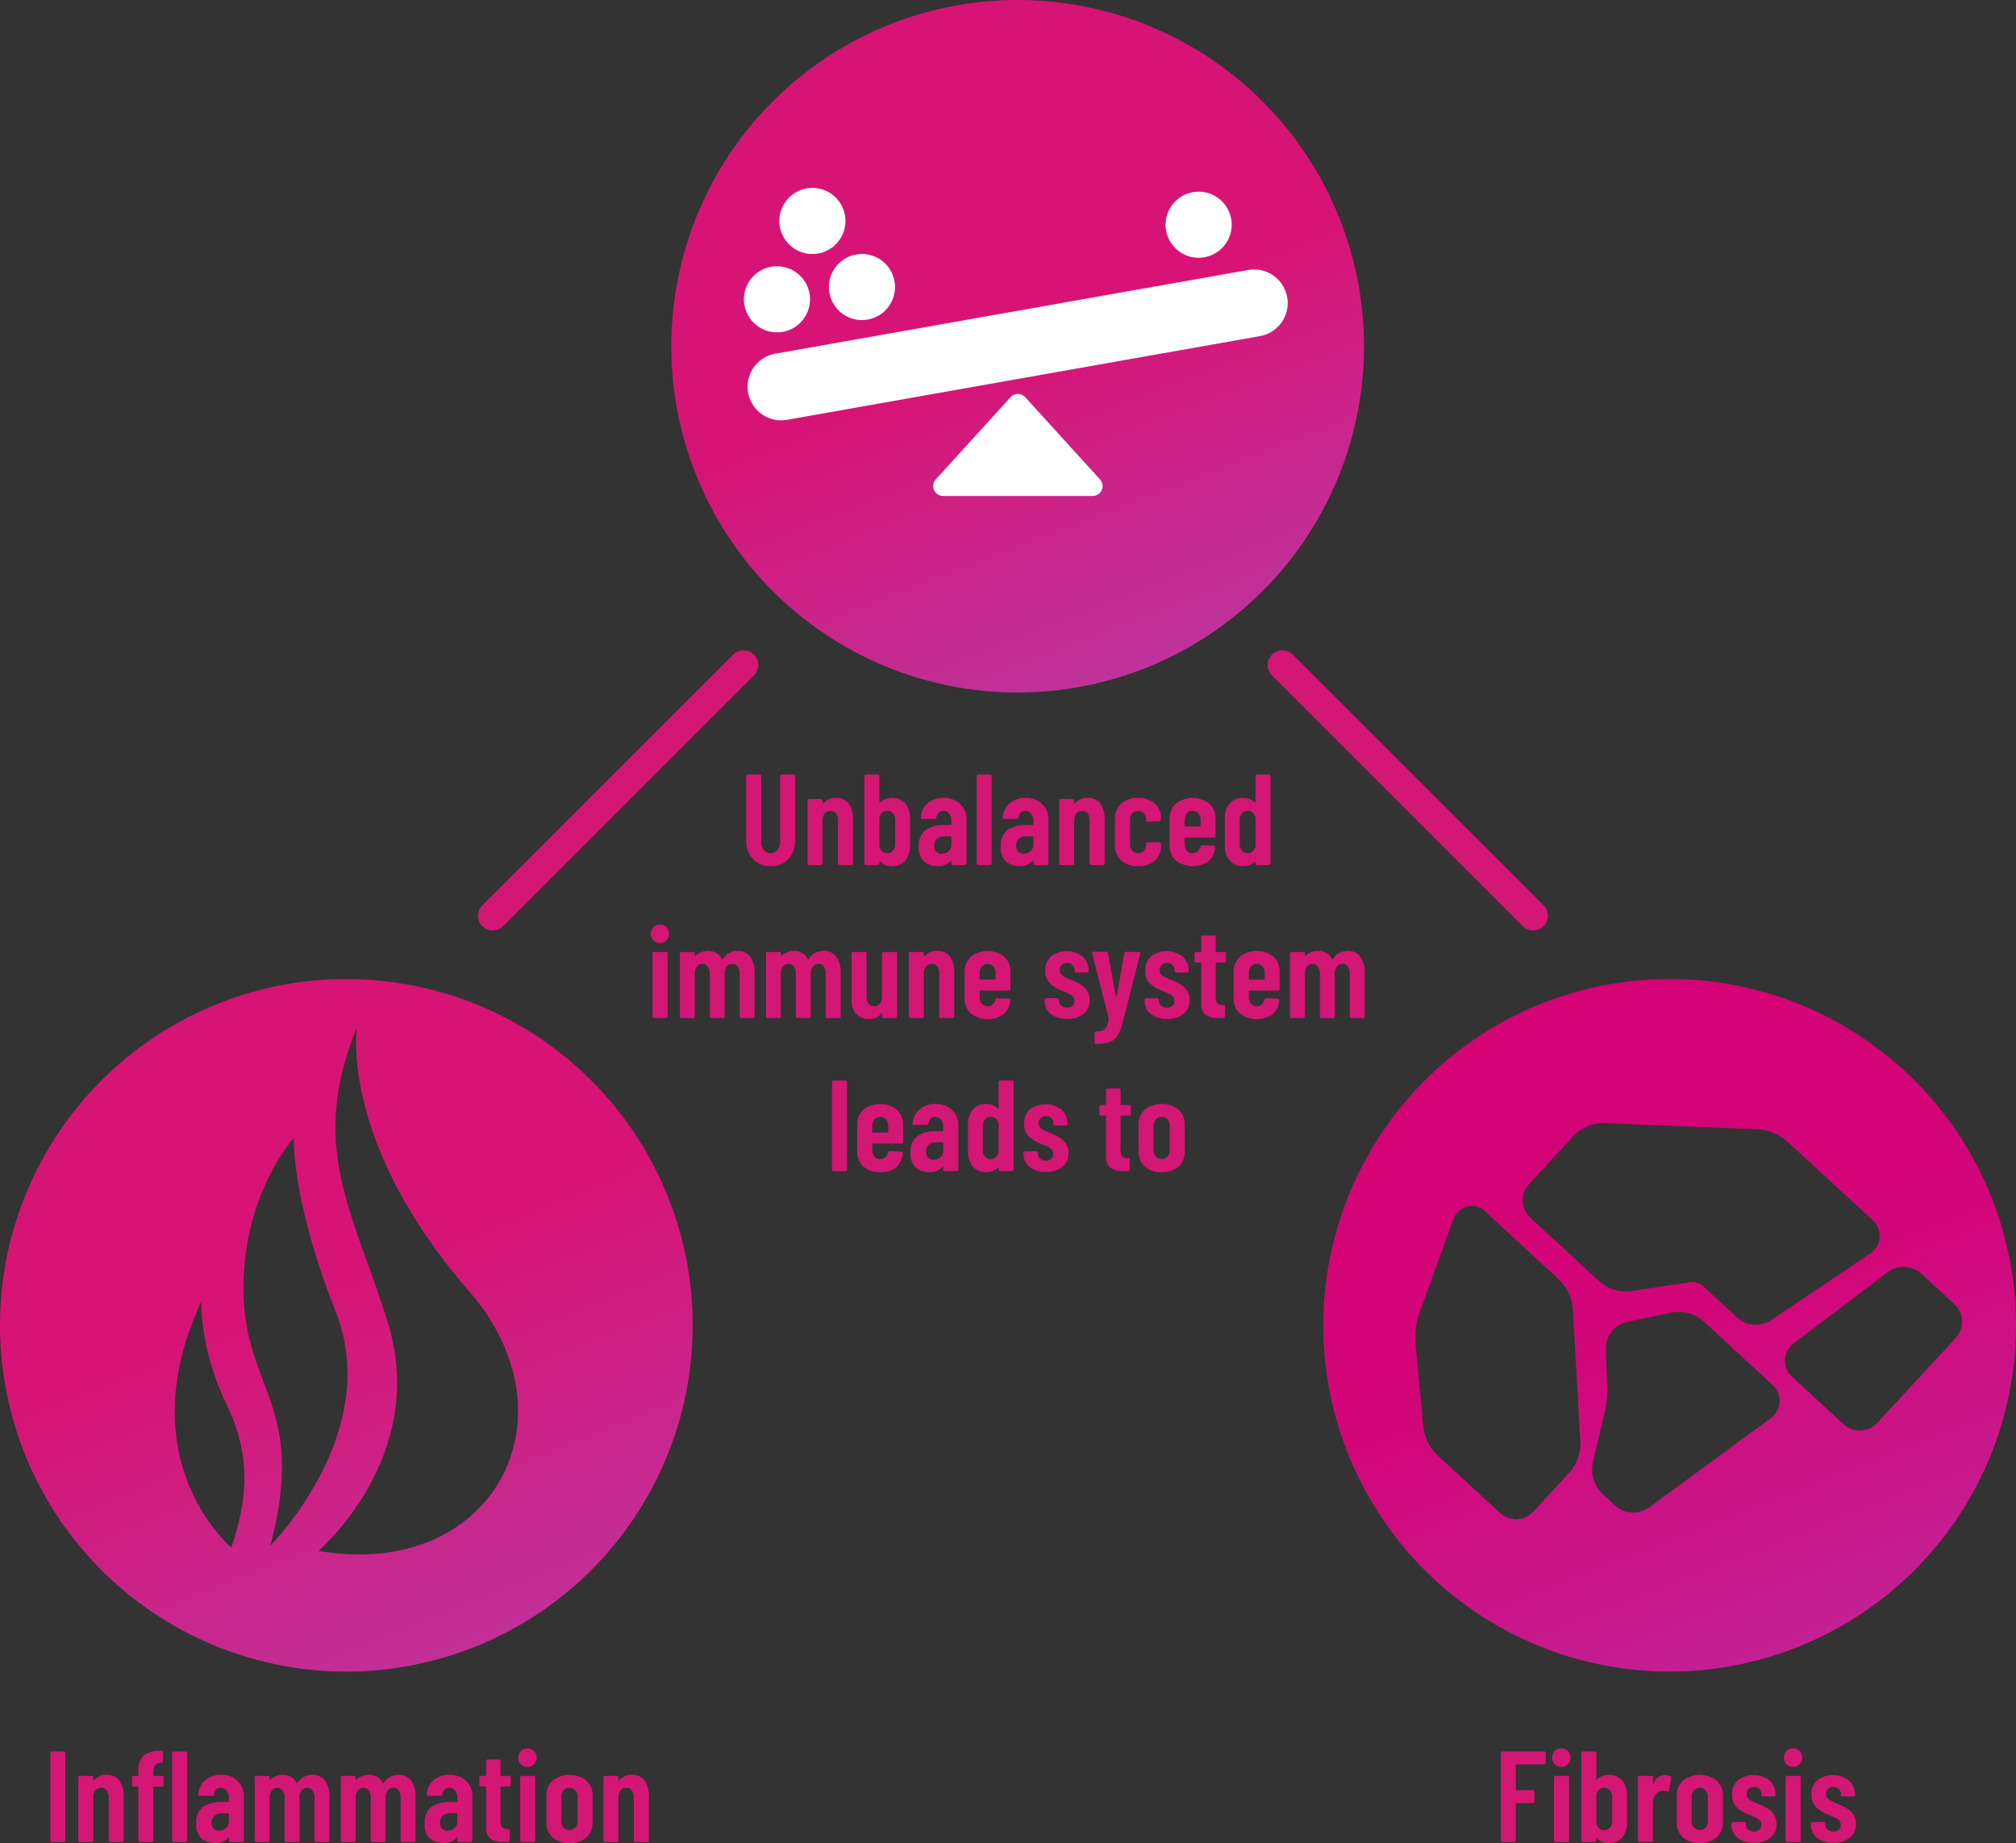 <svg xmlns="http://www.w3.org/2000/svg" xmlns:xlink="http://www.w3.org/1999/xlink" width="342.48" height="313.176" viewBox="0 0 342.48 313.176">
  <rect x="0" y="0" width="342.48" height="313.176" fill="#333333" stroke="none"/>
  <defs>
    <linearGradient id="linear-gradient" x1="0.15" y1="-0.365" x2="1.113" y2="2.015" gradientUnits="objectBoundingBox">
      <stop offset="0.339" stop-color="#d71475"/>
      <stop offset="1" stop-color="#9567dc"/>
    </linearGradient>
    <linearGradient id="linear-gradient-2" x1="-0.011" y1="-0.808" x2="1.388" y2="2.775" gradientUnits="objectBoundingBox">
      <stop offset="0.134" stop-color="#d70073"/>
      <stop offset="0.365" stop-color="#d30679"/>
      <stop offset="0.843" stop-color="#9567dc"/>
    </linearGradient>
    <linearGradient id="linear-gradient-3" x1="0.207" y1="-0.256" x2="1.231" y2="2.388" gradientUnits="objectBoundingBox">
      <stop offset="0.286" stop-color="#d71475"/>
      <stop offset="0.756" stop-color="#9567dc"/>
    </linearGradient>
  </defs>
  <g id="m-Unbalanced-diagram_outlined" transform="translate(-178.188 -376.444)">
    <path id="Path_10159" data-name="Path 10159" d="M238.639,604.776a58.837,58.837,0,1,0,58.837,58.837A58.837,58.837,0,0,0,238.639,604.776Zm1.8,8.253s-3.016,19.415,19.047,44.787c18.681,21.482,4.044,49.2-25.593,44.125,0,0,18.74-15.924,11.842-38.609C240.142,644.946,231.979,633.474,240.436,613.029Zm-21.328,88.36s-17.722-14.82-5.075-41.882c0,0-.441,7.722,4.192,17.393C222.175,685.142,222.2,692.159,219.108,701.389Zm2.06-43.648c-.149-16.473,8.53-25.96,8.53-25.96s-.367,10.554,7.134,29.527c8.108,20.51-11.106,39.749-11.106,39.749C232.015,677.12,221.319,674.673,221.168,657.741Z" transform="translate(-1.615 -61.972)" fill="url(#linear-gradient)"/>
    <path id="Path_10160" data-name="Path 10160" d="M559.436,674.79" transform="translate(-104.652 -80.975)" fill="#fff"/>
    <path id="Path_10161" data-name="Path 10161" d="M547.191,604.776a58.837,58.837,0,1,0,58.836,58.837A58.837,58.837,0,0,0,547.191,604.776Zm-23.128,90.462a4.055,4.055,0,0,1-5.72.233l-10.685-9.848a8.042,8.042,0,0,1-2.318-4.691l-1.347-14.459a12.81,12.81,0,0,1,.616-4.793l5.818-16.052a3.7,3.7,0,0,1,.76-1.272,3.249,3.249,0,0,1,4.691-.058l12.6,11.61a7.726,7.726,0,0,1,2.254,4.766l1.292,22.874a7.418,7.418,0,0,1-1.786,4.993Zm40.585-21.517a3.724,3.724,0,0,1,1.223,2.541,3.6,3.6,0,0,1-.971,2.644,3.817,3.817,0,0,1-.57.507l-20.663,15.176a4.607,4.607,0,0,1-5.692-.315l-2.224-2.05a5.808,5.808,0,0,1-1.62-5.3l2.116-8.945a16.065,16.065,0,0,0,.342-3.454l-.246-6.986a4.638,4.638,0,0,1,3.524-4.491l7.769-1.615a6.406,6.406,0,0,1,5.257,1.453Zm30.911-13.7a4.054,4.054,0,0,1,.232,5.721L582.465,680.2a4.055,4.055,0,0,1-5.72.233l-8.751-8.066a3.656,3.656,0,0,1,.275-5.7l15.973-12.1a4.559,4.559,0,0,1,5.7.272Zm-13.885-14.272a3.656,3.656,0,0,1,1.207,2.479,3.5,3.5,0,0,1-.943,2.593,3.874,3.874,0,0,1-.7.6l-16.871,11.343a4.693,4.693,0,0,1-5.669-.435l-5.981-5.512a2.844,2.844,0,0,0-1.814-.559l-10.4,1.564a6.755,6.755,0,0,1-5.166-1.584l-11.81-10.886a4.055,4.055,0,0,1-.232-5.721l7.669-8.32a6.964,6.964,0,0,1,4.964-2.057l26.347,1.055a8.337,8.337,0,0,1,4.805,1.988Z" transform="translate(-85.36 -61.972)" fill="url(#linear-gradient-2)"/>
    <path id="Path_10162" data-name="Path 10162" d="M395.164,376.444A58.837,58.837,0,1,0,454,435.281,58.837,58.837,0,0,0,395.164,376.444Zm36.361,58.607" transform="translate(-44.098)" fill="url(#linear-gradient-3)"/>
    <path id="Path_10192" data-name="Path 10192" d="M5.705,0H87.3a5.705,5.705,0,0,1,0,11.411H5.705A5.705,5.705,0,0,1,5.705,0Z" transform="translate(304.28 437.538) rotate(-10.039)" fill="#fff"/>
    <path id="Path_10163" data-name="Path 10163" d="M410.533,468.867l-12.707,13.976a1.68,1.68,0,0,0,1.244,2.811h25.413a1.68,1.68,0,0,0,1.244-2.811L413.02,468.867A1.681,1.681,0,0,0,410.533,468.867Z" transform="translate(-60.67 -24.936)" fill="#fff"/>
    <path id="Path_10191" data-name="Path 10191" d="M5.615,0A5.615,5.615,0,1,1,0,5.615,5.615,5.615,0,0,1,5.615,0Z" transform="translate(304.565 421.687)" fill="#fff"/>
    <path id="Path_10190" data-name="Path 10190" d="M5.615,0A5.615,5.615,0,1,1,0,5.615,5.615,5.615,0,0,1,5.615,0Z" transform="translate(319.003 419.602)" fill="#fff"/>
    <path id="Path_10189" data-name="Path 10189" d="M5.615,0A5.615,5.615,0,1,1,0,5.615,5.615,5.615,0,0,1,5.615,0Z" transform="translate(310.581 408.373)" fill="#fff"/>
    <path id="Path_10188" data-name="Path 10188" d="M5.615,0A5.615,5.615,0,1,1,0,5.615,5.615,5.615,0,0,1,5.615,0Z" transform="translate(376.198 409.014)" fill="#fff"/>
    <path id="Path_10187" data-name="Path 10187" d="M42.612,0,0,42.612" transform="translate(261.891 489.444)" fill="none" stroke="#d41675" stroke-linecap="round" stroke-width="5"/>
    <path id="Path_10186" data-name="Path 10186" d="M0,0,42.612,42.612" transform="translate(396.03 489.444)" fill="none" stroke="#d41675" stroke-linecap="round" stroke-width="5"/>
    <path id="Path_10185" data-name="Path 10185" d="M17.054,22a.263.263,0,0,1-.264-.264V6.864a.263.263,0,0,1,.264-.264h2.024a.263.263,0,0,1,.264.264V21.736a.263.263,0,0,1-.264.264ZM26.36,10.582a2.567,2.567,0,0,1,2.167.957,4.372,4.372,0,0,1,.737,2.717v7.48A.263.263,0,0,1,29,22H26.976a.263.263,0,0,1-.264-.264V14.454a2.017,2.017,0,0,0-.33-1.232,1.111,1.111,0,0,0-.946-.44,1.173,1.173,0,0,0-.99.462,2.061,2.061,0,0,0-.352,1.276v7.216A.263.263,0,0,1,23.83,22H21.806a.263.263,0,0,1-.264-.264V11.022a.263.263,0,0,1,.264-.264H23.83a.263.263,0,0,1,.264.264v.44a.068.068,0,0,0,.055.077q.055.011.121-.077A2.594,2.594,0,0,1,26.36,10.582Zm9.394.176a.263.263,0,0,1,.264.264v1.3a.263.263,0,0,1-.264.264H34.39a.1.1,0,0,0-.11.11v9.042a.263.263,0,0,1-.264.264h-2a.263.263,0,0,1-.264-.264V12.694a.1.1,0,0,0-.11-.11h-.7a.263.263,0,0,1-.264-.264v-1.3a.263.263,0,0,1,.264-.264h.7a.1.1,0,0,0,.11-.11V10.1a3.63,3.63,0,0,1,.9-2.794,4.156,4.156,0,0,1,2.882-.792h.176a.263.263,0,0,1,.264.264l-.044,1.5a.263.263,0,0,1-.264.264h-.11a1.189,1.189,0,0,0-.968.429,2.055,2.055,0,0,0-.308,1.243v.44a.1.1,0,0,0,.11.11Zm2,11.242a.263.263,0,0,1-.264-.264V6.864a.263.263,0,0,1,.264-.264H39.78a.263.263,0,0,1,.264.264V21.736A.263.263,0,0,1,39.78,22Zm8.03-11.418A3.948,3.948,0,0,1,48.6,11.594a3.481,3.481,0,0,1,1.078,2.662v7.48a.263.263,0,0,1-.264.264H47.392a.263.263,0,0,1-.264-.264v-.418a.089.089,0,0,0-.044-.088q-.044-.022-.088.044a2.787,2.787,0,0,1-2.244.9,3.594,3.594,0,0,1-2.211-.715,3.069,3.069,0,0,1-.957-2.607,3.242,3.242,0,0,1,1.155-2.816,5.247,5.247,0,0,1,3.135-.836h1.144a.1.1,0,0,0,.11-.11V14.52a1.907,1.907,0,0,0-.4-1.265,1.239,1.239,0,0,0-.99-.473,1.065,1.065,0,0,0-.77.3,1.311,1.311,0,0,0-.374.8.256.256,0,0,1-.286.264H42.178q-.264,0-.242-.264a3.322,3.322,0,0,1,1.177-2.4A4,4,0,0,1,45.786,10.582Zm-.33,9.482a1.778,1.778,0,0,0,1.166-.418,1.429,1.429,0,0,0,.506-1.166V17.226a.1.1,0,0,0-.11-.11H45.874a1.763,1.763,0,0,0-1.21.407A1.485,1.485,0,0,0,44.2,18.7a1.363,1.363,0,0,0,.352,1.023A1.243,1.243,0,0,0,45.456,20.064ZM61.3,10.582a2.521,2.521,0,0,1,2.167,1,4.614,4.614,0,0,1,.737,2.783v7.37a.263.263,0,0,1-.264.264h-2a.263.263,0,0,1-.264-.264V14.542a2.206,2.206,0,0,0-.33-1.3,1.05,1.05,0,0,0-.9-.462,1.15,1.15,0,0,0-.968.462,2.061,2.061,0,0,0-.352,1.276v7.216a.263.263,0,0,1-.264.264h-2a.263.263,0,0,1-.264-.264V14.542a2.152,2.152,0,0,0-.341-1.3,1.058,1.058,0,0,0-.891-.462,1.15,1.15,0,0,0-.968.462,2.061,2.061,0,0,0-.352,1.276v7.216a.263.263,0,0,1-.264.264h-2a.263.263,0,0,1-.264-.264V11.022a.263.263,0,0,1,.264-.264h2a.263.263,0,0,1,.264.264v.352a.089.089,0,0,0,.044.088q.044.022.088-.044a2.669,2.669,0,0,1,.99-.638,3.17,3.17,0,0,1,1.078-.2,2.558,2.558,0,0,1,2.4,1.386q.066.088.2-.066a2.572,2.572,0,0,1,1.111-1.012A3.216,3.216,0,0,1,61.3,10.582Zm14.63,0a2.521,2.521,0,0,1,2.167,1,4.614,4.614,0,0,1,.737,2.783v7.37a.263.263,0,0,1-.264.264h-2a.263.263,0,0,1-.264-.264V14.542a2.206,2.206,0,0,0-.33-1.3,1.05,1.05,0,0,0-.9-.462,1.15,1.15,0,0,0-.968.462,2.061,2.061,0,0,0-.352,1.276v7.216a.263.263,0,0,1-.264.264h-2a.263.263,0,0,1-.264-.264V14.542a2.152,2.152,0,0,0-.341-1.3,1.058,1.058,0,0,0-.891-.462,1.15,1.15,0,0,0-.968.462,2.061,2.061,0,0,0-.352,1.276v7.216A.263.263,0,0,1,68.4,22h-2a.263.263,0,0,1-.264-.264V11.022a.263.263,0,0,1,.264-.264h2a.263.263,0,0,1,.264.264v.352a.089.089,0,0,0,.044.088q.044.022.088-.044a2.669,2.669,0,0,1,.99-.638,3.17,3.17,0,0,1,1.078-.2,2.558,2.558,0,0,1,2.4,1.386q.066.088.2-.066a2.572,2.572,0,0,1,1.111-1.012A3.216,3.216,0,0,1,75.926,10.582Zm8.668,0a3.948,3.948,0,0,1,2.816,1.012,3.481,3.481,0,0,1,1.078,2.662v7.48a.263.263,0,0,1-.264.264H86.2a.263.263,0,0,1-.264-.264v-.418a.089.089,0,0,0-.044-.088q-.044-.022-.088.044a2.787,2.787,0,0,1-2.244.9,3.594,3.594,0,0,1-2.211-.715,3.069,3.069,0,0,1-.957-2.607,3.242,3.242,0,0,1,1.155-2.816,5.247,5.247,0,0,1,3.135-.836h1.144a.1.1,0,0,0,.11-.11V14.52a1.907,1.907,0,0,0-.4-1.265,1.239,1.239,0,0,0-.99-.473,1.065,1.065,0,0,0-.77.3,1.311,1.311,0,0,0-.374.8.256.256,0,0,1-.286.264H80.986q-.264,0-.242-.264a3.322,3.322,0,0,1,1.177-2.4A4,4,0,0,1,84.594,10.582Zm-.33,9.482a1.778,1.778,0,0,0,1.166-.418,1.429,1.429,0,0,0,.506-1.166V17.226a.1.1,0,0,0-.11-.11H84.682a1.763,1.763,0,0,0-1.21.407A1.485,1.485,0,0,0,83.01,18.7a1.363,1.363,0,0,0,.352,1.023A1.243,1.243,0,0,0,84.264,20.064ZM95.022,12.3a.263.263,0,0,1-.264.264H93.394a.1.1,0,0,0-.11.11v5.764A1.537,1.537,0,0,0,93.57,19.5a1.078,1.078,0,0,0,.858.275h.154a.263.263,0,0,1,.264.264v1.694a.263.263,0,0,1-.264.264h-.748a3.83,3.83,0,0,1-2.255-.55,2.406,2.406,0,0,1-.759-2.068v-6.71a.1.1,0,0,0-.11-.11h-.77a.263.263,0,0,1-.264-.264V11.022a.263.263,0,0,1,.264-.264h.77a.1.1,0,0,0,.11-.11V8.228a.263.263,0,0,1,.264-.264H93.02a.263.263,0,0,1,.264.264v2.42a.1.1,0,0,0,.11.11h1.364a.263.263,0,0,1,.264.264Zm2.838-3.08A1.506,1.506,0,0,1,96.3,7.656,1.506,1.506,0,0,1,97.86,6.094a1.483,1.483,0,0,1,1.111.44A1.541,1.541,0,0,1,99.4,7.656a1.52,1.52,0,0,1-.44,1.122A1.492,1.492,0,0,1,97.86,9.218ZM96.87,22a.263.263,0,0,1-.264-.264V11.022a.263.263,0,0,1,.264-.264h2.024a.263.263,0,0,1,.264.264V21.736a.263.263,0,0,1-.264.264Zm8.118.176a4.061,4.061,0,0,1-2.871-.968,3.4,3.4,0,0,1-1.045-2.618V14.168a3.385,3.385,0,0,1,1.056-2.607,4.7,4.7,0,0,1,5.742,0,3.385,3.385,0,0,1,1.056,2.607V18.59a3.4,3.4,0,0,1-1.045,2.618A4.094,4.094,0,0,1,104.988,22.176Zm0-2.222a1.282,1.282,0,0,0,1-.429,1.632,1.632,0,0,0,.385-1.133V14.344a1.642,1.642,0,0,0-.385-1.122,1.268,1.268,0,0,0-1-.44,1.249,1.249,0,0,0-.99.429,1.662,1.662,0,0,0-.374,1.133v4.048A1.662,1.662,0,0,0,104,19.525,1.249,1.249,0,0,0,104.988,19.954Zm10.582-9.372a2.567,2.567,0,0,1,2.167.957,4.372,4.372,0,0,1,.737,2.717v7.48a.263.263,0,0,1-.264.264h-2.024a.263.263,0,0,1-.264-.264V14.454a2.017,2.017,0,0,0-.33-1.232,1.111,1.111,0,0,0-.946-.44,1.173,1.173,0,0,0-.99.462,2.061,2.061,0,0,0-.352,1.276v7.216a.263.263,0,0,1-.264.264h-2.024a.263.263,0,0,1-.264-.264V11.022a.263.263,0,0,1,.264-.264h2.024a.263.263,0,0,1,.264.264v.44a.068.068,0,0,0,.055.077q.055.011.121-.077A2.594,2.594,0,0,1,115.57,10.582Z" transform="translate(169.94 667.444)" fill="#d41675"/>
    <path id="Path_10184" data-name="Path 10184" d="M27.163,22.176a3.929,3.929,0,0,1-3.025-1.221,4.549,4.549,0,0,1-1.133-3.223V6.864a.263.263,0,0,1,.264-.264h2.024a.263.263,0,0,1,.264.264V18a2.219,2.219,0,0,0,.44,1.43,1.511,1.511,0,0,0,2.332,0,2.219,2.219,0,0,0,.44-1.43V6.864a.263.263,0,0,1,.264-.264h2.024a.263.263,0,0,1,.264.264V17.732a4.523,4.523,0,0,1-1.144,3.223A3.937,3.937,0,0,1,27.163,22.176ZM38.251,10.582a2.567,2.567,0,0,1,2.167.957,4.372,4.372,0,0,1,.737,2.717v7.48a.263.263,0,0,1-.264.264H38.867a.263.263,0,0,1-.264-.264V14.454a2.017,2.017,0,0,0-.33-1.232,1.111,1.111,0,0,0-.946-.44,1.173,1.173,0,0,0-.99.462,2.061,2.061,0,0,0-.352,1.276v7.216a.263.263,0,0,1-.264.264H33.7a.263.263,0,0,1-.264-.264V11.022a.263.263,0,0,1,.264-.264h2.024a.263.263,0,0,1,.264.264v.44a.068.068,0,0,0,.055.077q.055.011.121-.077A2.594,2.594,0,0,1,38.251,10.582Zm9.5,0a2.863,2.863,0,0,1,2.277.946,3.851,3.851,0,0,1,.825,2.618v4.466a3.9,3.9,0,0,1-.814,2.6,2.825,2.825,0,0,1-2.288.968,2.727,2.727,0,0,1-1.98-.77.072.072,0,0,0-.088-.022.089.089,0,0,0-.044.088v.264a.263.263,0,0,1-.264.264H43.355a.263.263,0,0,1-.264-.264V6.864a.263.263,0,0,1,.264-.264h2.024a.263.263,0,0,1,.264.264v4.444a.068.068,0,0,0,.055.077q.055.011.121-.077a2.691,2.691,0,0,1,.935-.55A3.1,3.1,0,0,1,47.755,10.582Zm.572,3.762a1.662,1.662,0,0,0-.374-1.133,1.249,1.249,0,0,0-.99-.429,1.214,1.214,0,0,0-.88.341,1.558,1.558,0,0,0-.44.913v4.686a1.558,1.558,0,0,0,.44.913,1.214,1.214,0,0,0,.88.341,1.249,1.249,0,0,0,.99-.429,1.662,1.662,0,0,0,.374-1.133Zm8.206-3.762a3.948,3.948,0,0,1,2.816,1.012,3.481,3.481,0,0,1,1.078,2.662v7.48a.263.263,0,0,1-.264.264H58.139a.263.263,0,0,1-.264-.264v-.418a.089.089,0,0,0-.044-.088q-.044-.022-.088.044a2.787,2.787,0,0,1-2.244.9,3.594,3.594,0,0,1-2.211-.715,3.069,3.069,0,0,1-.957-2.607,3.242,3.242,0,0,1,1.155-2.816,5.247,5.247,0,0,1,3.135-.836h1.144a.1.1,0,0,0,.11-.11V14.52a1.907,1.907,0,0,0-.4-1.265,1.239,1.239,0,0,0-.99-.473,1.065,1.065,0,0,0-.77.3,1.311,1.311,0,0,0-.374.8.256.256,0,0,1-.286.264H52.925q-.264,0-.242-.264a3.322,3.322,0,0,1,1.177-2.4A4,4,0,0,1,56.533,10.582Zm-.33,9.482a1.778,1.778,0,0,0,1.166-.418,1.429,1.429,0,0,0,.506-1.166V17.226a.1.1,0,0,0-.11-.11H56.621a1.763,1.763,0,0,0-1.21.407,1.485,1.485,0,0,0-.462,1.177,1.363,1.363,0,0,0,.352,1.023A1.243,1.243,0,0,0,56.2,20.064ZM62.429,22a.263.263,0,0,1-.264-.264V6.864a.263.263,0,0,1,.264-.264h2.024a.263.263,0,0,1,.264.264V21.736a.263.263,0,0,1-.264.264Zm8.03-11.418a3.948,3.948,0,0,1,2.816,1.012,3.481,3.481,0,0,1,1.078,2.662v7.48a.263.263,0,0,1-.264.264H72.065a.263.263,0,0,1-.264-.264v-.418a.089.089,0,0,0-.044-.088q-.044-.022-.088.044a2.787,2.787,0,0,1-2.244.9,3.594,3.594,0,0,1-2.211-.715,3.069,3.069,0,0,1-.957-2.607,3.242,3.242,0,0,1,1.155-2.816,5.247,5.247,0,0,1,3.135-.836h1.144a.1.1,0,0,0,.11-.11V14.52a1.907,1.907,0,0,0-.4-1.265,1.239,1.239,0,0,0-.99-.473,1.065,1.065,0,0,0-.77.3,1.311,1.311,0,0,0-.374.8.256.256,0,0,1-.286.264H66.851q-.264,0-.242-.264a3.322,3.322,0,0,1,1.177-2.4A4,4,0,0,1,70.459,10.582Zm-.33,9.482a1.778,1.778,0,0,0,1.166-.418A1.429,1.429,0,0,0,71.8,18.48V17.226a.1.1,0,0,0-.11-.11H70.547a1.763,1.763,0,0,0-1.21.407,1.485,1.485,0,0,0-.462,1.177,1.363,1.363,0,0,0,.352,1.023A1.243,1.243,0,0,0,70.129,20.064ZM81,10.582a2.567,2.567,0,0,1,2.167.957,4.372,4.372,0,0,1,.737,2.717v7.48a.263.263,0,0,1-.264.264H81.613a.263.263,0,0,1-.264-.264V14.454a2.017,2.017,0,0,0-.33-1.232,1.111,1.111,0,0,0-.946-.44,1.173,1.173,0,0,0-.99.462,2.061,2.061,0,0,0-.352,1.276v7.216a.263.263,0,0,1-.264.264H76.443a.263.263,0,0,1-.264-.264V11.022a.263.263,0,0,1,.264-.264h2.024a.263.263,0,0,1,.264.264v.44a.068.068,0,0,0,.055.077q.055.011.121-.077A2.594,2.594,0,0,1,81,10.582Zm8.558,11.594a4.029,4.029,0,0,1-2.849-.968,3.4,3.4,0,0,1-1.045-2.618V14.146a3.376,3.376,0,0,1,1.045-2.585,4,4,0,0,1,2.849-.979,4.1,4.1,0,0,1,2.86.957,3.137,3.137,0,0,1,1.056,2.431v.308a.263.263,0,0,1-.264.264l-2.024.088a.233.233,0,0,1-.264-.264v-.22a1.347,1.347,0,0,0-.385-.957,1.289,1.289,0,0,0-.979-.407,1.211,1.211,0,0,0-.968.44,1.672,1.672,0,0,0-.374,1.122v4.07a1.672,1.672,0,0,0,.374,1.122,1.211,1.211,0,0,0,.968.44,1.289,1.289,0,0,0,.979-.407,1.374,1.374,0,0,0,.385-.979v-.22a.263.263,0,0,1,.264-.264l2.024.022a.263.263,0,0,1,.264.264v.4a3.119,3.119,0,0,1-1.056,2.453A4.16,4.16,0,0,1,89.555,22.176Zm13.178-5.126a.263.263,0,0,1-.264.264H97.607a.1.1,0,0,0-.11.11v.99a1.672,1.672,0,0,0,.374,1.122,1.211,1.211,0,0,0,.968.44,1.272,1.272,0,0,0,.869-.319,1.486,1.486,0,0,0,.473-.825.276.276,0,0,1,.286-.22l1.958.088a.255.255,0,0,1,.187.077.226.226,0,0,1,.055.209,3.409,3.409,0,0,1-1.122,2.365,4.782,4.782,0,0,1-5.555-.132,3.36,3.36,0,0,1-1.045-2.607V14.146a3.376,3.376,0,0,1,1.045-2.585,4.635,4.635,0,0,1,5.7,0,3.376,3.376,0,0,1,1.045,2.585Zm-3.894-4.268a1.211,1.211,0,0,0-.968.44,1.672,1.672,0,0,0-.374,1.122v.99a.1.1,0,0,0,.11.11h2.486a.1.1,0,0,0,.11-.11v-.99a1.662,1.662,0,0,0-.374-1.133A1.249,1.249,0,0,0,98.839,12.782Zm10.692-5.918A.263.263,0,0,1,109.8,6.6h2.024a.263.263,0,0,1,.264.264V21.736a.263.263,0,0,1-.264.264H109.8a.263.263,0,0,1-.264-.264v-.264a.089.089,0,0,0-.044-.088.072.072,0,0,0-.088.022,2.727,2.727,0,0,1-1.98.77,2.825,2.825,0,0,1-2.288-.968,3.9,3.9,0,0,1-.814-2.6V14.146a3.851,3.851,0,0,1,.825-2.618,2.863,2.863,0,0,1,2.277-.946,3.086,3.086,0,0,1,1.034.187,2.515,2.515,0,0,1,.946.6.072.072,0,0,0,.088.022.089.089,0,0,0,.044-.088Zm-1.32,13.112a1.214,1.214,0,0,0,.88-.341,1.558,1.558,0,0,0,.44-.913V14.036a1.558,1.558,0,0,0-.44-.913,1.214,1.214,0,0,0-.88-.341,1.249,1.249,0,0,0-.99.429,1.662,1.662,0,0,0-.374,1.133v4.07a1.662,1.662,0,0,0,.374,1.133A1.249,1.249,0,0,0,108.211,19.976ZM8.353,35.218a1.562,1.562,0,1,1,0-3.124,1.483,1.483,0,0,1,1.111.44,1.541,1.541,0,0,1,.429,1.122,1.52,1.52,0,0,1-.44,1.122A1.492,1.492,0,0,1,8.353,35.218ZM7.363,48a.263.263,0,0,1-.264-.264V37.022a.263.263,0,0,1,.264-.264H9.387a.263.263,0,0,1,.264.264V47.736A.263.263,0,0,1,9.387,48ZM21.531,36.582a2.521,2.521,0,0,1,2.167,1,4.614,4.614,0,0,1,.737,2.783v7.37a.263.263,0,0,1-.264.264h-2a.263.263,0,0,1-.264-.264V40.542a2.206,2.206,0,0,0-.33-1.3,1.05,1.05,0,0,0-.9-.462,1.15,1.15,0,0,0-.968.462,2.061,2.061,0,0,0-.352,1.276v7.216a.263.263,0,0,1-.264.264h-2a.263.263,0,0,1-.264-.264V40.542a2.152,2.152,0,0,0-.341-1.3,1.058,1.058,0,0,0-.891-.462,1.15,1.15,0,0,0-.968.462,2.061,2.061,0,0,0-.352,1.276v7.216a.263.263,0,0,1-.264.264h-2a.263.263,0,0,1-.264-.264V37.022a.263.263,0,0,1,.264-.264h2a.263.263,0,0,1,.264.264v.352a.089.089,0,0,0,.044.088q.044.022.088-.044a2.669,2.669,0,0,1,.99-.638,3.17,3.17,0,0,1,1.078-.2,2.558,2.558,0,0,1,2.4,1.386q.066.088.2-.066a2.572,2.572,0,0,1,1.111-1.012A3.216,3.216,0,0,1,21.531,36.582Zm14.63,0a2.521,2.521,0,0,1,2.167,1,4.614,4.614,0,0,1,.737,2.783v7.37A.263.263,0,0,1,38.8,48h-2a.263.263,0,0,1-.264-.264V40.542a2.206,2.206,0,0,0-.33-1.3,1.05,1.05,0,0,0-.9-.462,1.15,1.15,0,0,0-.968.462,2.061,2.061,0,0,0-.352,1.276v7.216a.263.263,0,0,1-.264.264h-2a.263.263,0,0,1-.264-.264V40.542a2.152,2.152,0,0,0-.341-1.3,1.058,1.058,0,0,0-.891-.462,1.15,1.15,0,0,0-.968.462A2.061,2.061,0,0,0,28.9,40.52v7.216a.263.263,0,0,1-.264.264h-2a.263.263,0,0,1-.264-.264V37.022a.263.263,0,0,1,.264-.264h2a.263.263,0,0,1,.264.264v.352a.089.089,0,0,0,.044.088q.044.022.088-.044a2.669,2.669,0,0,1,.99-.638,3.17,3.17,0,0,1,1.078-.2,2.558,2.558,0,0,1,2.4,1.386q.066.088.2-.066a2.572,2.572,0,0,1,1.111-1.012A3.216,3.216,0,0,1,36.161,36.582Zm9.922.44a.263.263,0,0,1,.264-.264h2.024a.263.263,0,0,1,.264.264V47.736a.263.263,0,0,1-.264.264H46.347a.263.263,0,0,1-.264-.264v-.484a.089.089,0,0,0-.044-.088q-.044-.022-.088.044a2.289,2.289,0,0,1-2.046.946,2.975,2.975,0,0,1-2.167-.8,3.316,3.316,0,0,1-.825-2.475V37.022a.263.263,0,0,1,.264-.264H43.2a.263.263,0,0,1,.264.264v7.3q0,1.65,1.276,1.65a1.162,1.162,0,0,0,.99-.473,2.111,2.111,0,0,0,.352-1.287Zm9.372-.44a2.567,2.567,0,0,1,2.167.957,4.372,4.372,0,0,1,.737,2.717v7.48A.263.263,0,0,1,58.1,48H56.071a.263.263,0,0,1-.264-.264V40.454a2.017,2.017,0,0,0-.33-1.232,1.111,1.111,0,0,0-.946-.44,1.173,1.173,0,0,0-.99.462,2.061,2.061,0,0,0-.352,1.276v7.216a.263.263,0,0,1-.264.264H50.9a.263.263,0,0,1-.264-.264V37.022a.263.263,0,0,1,.264-.264h2.024a.263.263,0,0,1,.264.264v.44a.068.068,0,0,0,.055.077q.055.011.121-.077A2.594,2.594,0,0,1,55.455,36.582ZM67.907,43.05a.263.263,0,0,1-.264.264H62.781a.1.1,0,0,0-.11.11v.99a1.672,1.672,0,0,0,.374,1.122,1.211,1.211,0,0,0,.968.44,1.272,1.272,0,0,0,.869-.319,1.486,1.486,0,0,0,.473-.825.276.276,0,0,1,.286-.22L67.6,44.7a.255.255,0,0,1,.187.077.226.226,0,0,1,.055.209,3.409,3.409,0,0,1-1.122,2.365,4.782,4.782,0,0,1-5.555-.132,3.36,3.36,0,0,1-1.045-2.607V40.146a3.376,3.376,0,0,1,1.045-2.585,4.635,4.635,0,0,1,5.7,0,3.376,3.376,0,0,1,1.045,2.585Zm-3.894-4.268a1.211,1.211,0,0,0-.968.44,1.672,1.672,0,0,0-.374,1.122v.99a.1.1,0,0,0,.11.11h2.486a.1.1,0,0,0,.11-.11v-.99A1.662,1.662,0,0,0,65,39.211,1.249,1.249,0,0,0,64.013,38.782Zm13.508,9.35a4.28,4.28,0,0,1-2.772-.836,2.76,2.76,0,0,1-1.034-2.266v-.154a.263.263,0,0,1,.264-.264h1.892a.263.263,0,0,1,.264.264v.11a1.116,1.116,0,0,0,.407.88,1.477,1.477,0,0,0,1,.352,1.219,1.219,0,0,0,.9-.33,1.133,1.133,0,0,0,.33-.836,1.021,1.021,0,0,0-.286-.737,2.077,2.077,0,0,0-.616-.451q-.33-.154-1.188-.506a6.314,6.314,0,0,1-2.057-1.232,2.892,2.892,0,0,1-.8-2.222,3.054,3.054,0,0,1,.979-2.409,4.489,4.489,0,0,1,5.368.044,3.157,3.157,0,0,1,1,2.453.263.263,0,0,1-.264.264H79.061a.263.263,0,0,1-.264-.264V39.86a1.175,1.175,0,0,0-.363-.88,1.259,1.259,0,0,0-.913-.352,1.193,1.193,0,0,0-.913.363,1.225,1.225,0,0,0-.341.869,1,1,0,0,0,.264.7,2.057,2.057,0,0,0,.594.451q.33.165,1.1.5a12.479,12.479,0,0,1,1.551.737,3.492,3.492,0,0,1,1.1,1.034,2.811,2.811,0,0,1,.473,1.661,2.87,2.87,0,0,1-1.034,2.332A4.241,4.241,0,0,1,77.521,48.132Zm4.8,4.246q-.044,0-.088-.077a.371.371,0,0,1-.044-.187V50.53a.278.278,0,0,1,.066-.187.2.2,0,0,1,.154-.077,3.494,3.494,0,0,0,1.144-.187,1.311,1.311,0,0,0,.671-.638,4.041,4.041,0,0,0,.363-1.375l-.022-.132L81.789,37.022v-.088q0-.2.242-.2h2.156a.248.248,0,0,1,.286.242l1.342,7.282q.022.066.066.066t.066-.066l1.3-7.282a.248.248,0,0,1,.286-.242l2.178.044q.308,0,.242.286L87,48.616a9.52,9.52,0,0,1-.88,2.332,2.579,2.579,0,0,1-1.3,1.1,6.8,6.8,0,0,1-2.4.33Zm12.188-4.246a4.28,4.28,0,0,1-2.772-.836A2.76,2.76,0,0,1,90.7,45.03v-.154a.263.263,0,0,1,.264-.264h1.892a.263.263,0,0,1,.264.264v.11a1.116,1.116,0,0,0,.407.88,1.477,1.477,0,0,0,1,.352,1.219,1.219,0,0,0,.9-.33,1.133,1.133,0,0,0,.33-.836,1.021,1.021,0,0,0-.286-.737,2.077,2.077,0,0,0-.616-.451q-.33-.154-1.188-.506a6.314,6.314,0,0,1-2.057-1.232,2.892,2.892,0,0,1-.8-2.222,3.054,3.054,0,0,1,.979-2.409,4.489,4.489,0,0,1,5.368.044,3.157,3.157,0,0,1,1,2.453.263.263,0,0,1-.264.264H96.045a.263.263,0,0,1-.264-.264V39.86a1.175,1.175,0,0,0-.363-.88,1.259,1.259,0,0,0-.913-.352,1.193,1.193,0,0,0-.913.363,1.225,1.225,0,0,0-.341.869,1,1,0,0,0,.264.7,2.057,2.057,0,0,0,.594.451q.33.165,1.1.5a12.479,12.479,0,0,1,1.551.737,3.492,3.492,0,0,1,1.1,1.034,2.811,2.811,0,0,1,.473,1.661A2.87,2.87,0,0,1,97.3,47.274,4.241,4.241,0,0,1,94.505,48.132Zm10.01-9.834a.263.263,0,0,1-.264.264h-1.364a.1.1,0,0,0-.11.11v5.764a1.537,1.537,0,0,0,.286,1.067,1.078,1.078,0,0,0,.858.275h.154a.263.263,0,0,1,.264.264v1.694a.263.263,0,0,1-.264.264h-.748a3.83,3.83,0,0,1-2.255-.55,2.406,2.406,0,0,1-.759-2.068v-6.71a.1.1,0,0,0-.11-.11h-.77a.263.263,0,0,1-.264-.264V37.022a.263.263,0,0,1,.264-.264h.77a.1.1,0,0,0,.11-.11v-2.42a.263.263,0,0,1,.264-.264h1.936a.263.263,0,0,1,.264.264v2.42a.1.1,0,0,0,.11.11h1.364a.263.263,0,0,1,.264.264Zm9.108,4.752a.263.263,0,0,1-.264.264H108.5a.1.1,0,0,0-.11.11v.99a1.672,1.672,0,0,0,.374,1.122,1.211,1.211,0,0,0,.968.44,1.272,1.272,0,0,0,.869-.319,1.486,1.486,0,0,0,.473-.825.276.276,0,0,1,.286-.22l1.958.088a.255.255,0,0,1,.187.077.226.226,0,0,1,.055.209,3.409,3.409,0,0,1-1.122,2.365,4.782,4.782,0,0,1-5.555-.132,3.36,3.36,0,0,1-1.045-2.607V40.146a3.376,3.376,0,0,1,1.045-2.585,4.635,4.635,0,0,1,5.7,0,3.376,3.376,0,0,1,1.045,2.585Zm-3.894-4.268a1.211,1.211,0,0,0-.968.44,1.672,1.672,0,0,0-.374,1.122v.99a.1.1,0,0,0,.11.11h2.486a.1.1,0,0,0,.11-.11v-.99a1.662,1.662,0,0,0-.374-1.133A1.249,1.249,0,0,0,109.729,38.782Zm15.444-2.2a2.521,2.521,0,0,1,2.167,1,4.614,4.614,0,0,1,.737,2.783v7.37a.263.263,0,0,1-.264.264h-2a.263.263,0,0,1-.264-.264V40.542a2.206,2.206,0,0,0-.33-1.3,1.05,1.05,0,0,0-.9-.462,1.15,1.15,0,0,0-.968.462A2.061,2.061,0,0,0,123,40.52v7.216a.263.263,0,0,1-.264.264h-2a.263.263,0,0,1-.264-.264V40.542a2.152,2.152,0,0,0-.341-1.3,1.058,1.058,0,0,0-.891-.462,1.15,1.15,0,0,0-.968.462,2.061,2.061,0,0,0-.352,1.276v7.216a.263.263,0,0,1-.264.264h-2a.263.263,0,0,1-.264-.264V37.022a.263.263,0,0,1,.264-.264h2a.263.263,0,0,1,.264.264v.352a.089.089,0,0,0,.044.088q.044.022.088-.044a2.669,2.669,0,0,1,.99-.638,3.17,3.17,0,0,1,1.078-.2,2.558,2.558,0,0,1,2.4,1.386q.066.088.2-.066a2.572,2.572,0,0,1,1.111-1.012A3.216,3.216,0,0,1,125.173,36.582ZM37.855,74a.263.263,0,0,1-.264-.264V58.864a.263.263,0,0,1,.264-.264h2.024a.263.263,0,0,1,.264.264V73.736a.263.263,0,0,1-.264.264Zm11.814-4.95a.263.263,0,0,1-.264.264H44.543a.1.1,0,0,0-.11.11v.99a1.672,1.672,0,0,0,.374,1.122,1.211,1.211,0,0,0,.968.44,1.272,1.272,0,0,0,.869-.319,1.486,1.486,0,0,0,.473-.825.276.276,0,0,1,.286-.22l1.958.088a.255.255,0,0,1,.187.077.226.226,0,0,1,.055.209,3.409,3.409,0,0,1-1.122,2.365,4.046,4.046,0,0,1-2.706.825,4.057,4.057,0,0,1-2.849-.957,3.36,3.36,0,0,1-1.045-2.607V66.146a3.376,3.376,0,0,1,1.045-2.585,4.635,4.635,0,0,1,5.7,0,3.376,3.376,0,0,1,1.045,2.585Zm-3.894-4.268a1.211,1.211,0,0,0-.968.44,1.672,1.672,0,0,0-.374,1.122v.99a.1.1,0,0,0,.11.11h2.486a.1.1,0,0,0,.11-.11v-.99a1.662,1.662,0,0,0-.374-1.133A1.249,1.249,0,0,0,45.775,64.782Zm9.372-2.2a3.948,3.948,0,0,1,2.816,1.012,3.481,3.481,0,0,1,1.078,2.662v7.48a.263.263,0,0,1-.264.264H56.753a.263.263,0,0,1-.264-.264v-.418a.089.089,0,0,0-.044-.088q-.044-.022-.088.044a2.787,2.787,0,0,1-2.244.9,3.594,3.594,0,0,1-2.211-.715,3.069,3.069,0,0,1-.957-2.607A3.242,3.242,0,0,1,52.1,68.038a5.247,5.247,0,0,1,3.135-.836h1.144a.1.1,0,0,0,.11-.11V66.52a1.907,1.907,0,0,0-.4-1.265,1.239,1.239,0,0,0-.99-.473,1.065,1.065,0,0,0-.77.3,1.311,1.311,0,0,0-.374.8.256.256,0,0,1-.286.264H51.539q-.264,0-.242-.264a3.322,3.322,0,0,1,1.177-2.4A4,4,0,0,1,55.147,62.582Zm-.33,9.482a1.778,1.778,0,0,0,1.166-.418,1.429,1.429,0,0,0,.506-1.166V69.226a.1.1,0,0,0-.11-.11H55.235a1.763,1.763,0,0,0-1.21.407,1.485,1.485,0,0,0-.462,1.177,1.363,1.363,0,0,0,.352,1.023A1.243,1.243,0,0,0,54.817,72.064ZM65.9,58.864a.263.263,0,0,1,.264-.264h2.024a.263.263,0,0,1,.264.264V73.736a.263.263,0,0,1-.264.264H66.169a.263.263,0,0,1-.264-.264v-.264a.089.089,0,0,0-.044-.088.072.072,0,0,0-.088.022,2.727,2.727,0,0,1-1.98.77,2.825,2.825,0,0,1-2.288-.968,3.9,3.9,0,0,1-.814-2.6V66.146a3.851,3.851,0,0,1,.825-2.618,2.863,2.863,0,0,1,2.277-.946,3.086,3.086,0,0,1,1.034.187,2.515,2.515,0,0,1,.946.6.072.072,0,0,0,.088.022.089.089,0,0,0,.044-.088Zm-1.32,13.112a1.214,1.214,0,0,0,.88-.341,1.558,1.558,0,0,0,.44-.913V66.036a1.558,1.558,0,0,0-.44-.913,1.214,1.214,0,0,0-.88-.341,1.249,1.249,0,0,0-.99.429,1.662,1.662,0,0,0-.374,1.133v4.07a1.662,1.662,0,0,0,.374,1.133A1.249,1.249,0,0,0,64.585,71.976Zm9.35,2.156a4.28,4.28,0,0,1-2.772-.836,2.76,2.76,0,0,1-1.034-2.266v-.154a.263.263,0,0,1,.264-.264h1.892a.263.263,0,0,1,.264.264v.11a1.116,1.116,0,0,0,.407.88,1.477,1.477,0,0,0,1,.352,1.219,1.219,0,0,0,.9-.33,1.133,1.133,0,0,0,.33-.836,1.021,1.021,0,0,0-.286-.737,2.077,2.077,0,0,0-.616-.451q-.33-.154-1.188-.506a6.314,6.314,0,0,1-2.057-1.232,2.892,2.892,0,0,1-.8-2.222,3.054,3.054,0,0,1,.979-2.409,4.489,4.489,0,0,1,5.368.044,3.157,3.157,0,0,1,1,2.453.263.263,0,0,1-.264.264H75.475a.263.263,0,0,1-.264-.264V65.86a1.175,1.175,0,0,0-.363-.88,1.259,1.259,0,0,0-.913-.352,1.193,1.193,0,0,0-.913.363,1.225,1.225,0,0,0-.341.869,1,1,0,0,0,.264.7,2.057,2.057,0,0,0,.594.451q.33.165,1.1.5a12.481,12.481,0,0,1,1.551.737,3.492,3.492,0,0,1,1.1,1.034,2.811,2.811,0,0,1,.473,1.661,2.87,2.87,0,0,1-1.034,2.332A4.241,4.241,0,0,1,73.935,74.132ZM88.345,64.3a.263.263,0,0,1-.264.264H86.717a.1.1,0,0,0-.11.11v5.764a1.537,1.537,0,0,0,.286,1.067,1.078,1.078,0,0,0,.858.275H87.9a.263.263,0,0,1,.264.264v1.694A.263.263,0,0,1,87.9,74h-.748a3.83,3.83,0,0,1-2.255-.55,2.406,2.406,0,0,1-.759-2.068v-6.71a.1.1,0,0,0-.11-.11h-.77A.263.263,0,0,1,83,64.3V63.022a.263.263,0,0,1,.264-.264h.77a.1.1,0,0,0,.11-.11v-2.42a.263.263,0,0,1,.264-.264h1.936a.263.263,0,0,1,.264.264v2.42a.1.1,0,0,0,.11.11h1.364a.263.263,0,0,1,.264.264Zm5.236,9.878a4.061,4.061,0,0,1-2.871-.968,3.4,3.4,0,0,1-1.045-2.618V66.168a3.385,3.385,0,0,1,1.056-2.607,4.7,4.7,0,0,1,5.742,0,3.385,3.385,0,0,1,1.056,2.607V70.59a3.4,3.4,0,0,1-1.045,2.618A4.094,4.094,0,0,1,93.581,74.176Zm0-2.222a1.282,1.282,0,0,0,1-.429,1.632,1.632,0,0,0,.385-1.133V66.344a1.642,1.642,0,0,0-.385-1.122,1.268,1.268,0,0,0-1-.44,1.249,1.249,0,0,0-.99.429,1.662,1.662,0,0,0-.374,1.133v4.048a1.662,1.662,0,0,0,.374,1.133A1.249,1.249,0,0,0,93.581,71.954Z" transform="translate(281.94 501.444)" fill="#d41675"/>
    <path id="Path_10183" data-name="Path 10183" d="M29.857,8.536a.263.263,0,0,1-.264.264h-4.73a.1.1,0,0,0-.11.11v4.158a.1.1,0,0,0,.11.11h2.794a.263.263,0,0,1,.264.264v1.694a.263.263,0,0,1-.264.264H24.863a.1.1,0,0,0-.11.11v6.226a.263.263,0,0,1-.264.264H22.465a.263.263,0,0,1-.264-.264V6.864a.263.263,0,0,1,.264-.264h7.128a.263.263,0,0,1,.264.264Zm2.64.682a1.506,1.506,0,0,1-1.562-1.562A1.506,1.506,0,0,1,32.5,6.094a1.483,1.483,0,0,1,1.111.44,1.541,1.541,0,0,1,.429,1.122,1.52,1.52,0,0,1-.44,1.122A1.492,1.492,0,0,1,32.5,9.218ZM31.507,22a.263.263,0,0,1-.264-.264V11.022a.263.263,0,0,1,.264-.264h2.024a.263.263,0,0,1,.264.264V21.736a.263.263,0,0,1-.264.264Zm9.042-11.418a2.863,2.863,0,0,1,2.277.946,3.851,3.851,0,0,1,.825,2.618v4.466a3.9,3.9,0,0,1-.814,2.6,2.825,2.825,0,0,1-2.288.968,2.727,2.727,0,0,1-1.98-.77.072.072,0,0,0-.088-.022.089.089,0,0,0-.044.088v.264a.263.263,0,0,1-.264.264H36.149a.263.263,0,0,1-.264-.264V6.864a.263.263,0,0,1,.264-.264h2.024a.263.263,0,0,1,.264.264v4.444a.068.068,0,0,0,.055.077q.055.011.121-.077a2.691,2.691,0,0,1,.935-.55A3.1,3.1,0,0,1,40.549,10.582Zm.572,3.762a1.662,1.662,0,0,0-.374-1.133,1.249,1.249,0,0,0-.99-.429,1.214,1.214,0,0,0-.88.341,1.558,1.558,0,0,0-.44.913v4.686a1.558,1.558,0,0,0,.44.913,1.214,1.214,0,0,0,.88.341,1.249,1.249,0,0,0,.99-.429,1.662,1.662,0,0,0,.374-1.133ZM50.1,10.626a1.655,1.655,0,0,1,.924.22.288.288,0,0,1,.132.33L50.8,13.222q-.022.264-.308.154a2.091,2.091,0,0,0-.572-.088,1.679,1.679,0,0,0-.484.066,1.4,1.4,0,0,0-1,.693,2.627,2.627,0,0,0-.385,1.441v6.226a.263.263,0,0,1-.264.264H45.763a.263.263,0,0,1-.264-.264V11.022a.263.263,0,0,1,.264-.264h2.024a.263.263,0,0,1,.264.264v1.012q0,.088.044.1t.066-.077A2.012,2.012,0,0,1,50.1,10.626Zm5.9,11.55a4.061,4.061,0,0,1-2.871-.968,3.4,3.4,0,0,1-1.045-2.618V14.168a3.385,3.385,0,0,1,1.056-2.607,4.7,4.7,0,0,1,5.742,0,3.385,3.385,0,0,1,1.056,2.607V18.59a3.4,3.4,0,0,1-1.045,2.618A4.094,4.094,0,0,1,55.993,22.176Zm0-2.222a1.282,1.282,0,0,0,1-.429,1.632,1.632,0,0,0,.385-1.133V14.344a1.642,1.642,0,0,0-.385-1.122,1.268,1.268,0,0,0-1-.44,1.249,1.249,0,0,0-.99.429,1.662,1.662,0,0,0-.374,1.133v4.048A1.662,1.662,0,0,0,55,19.525,1.249,1.249,0,0,0,55.993,19.954Zm9.218,2.178a4.28,4.28,0,0,1-2.772-.836A2.76,2.76,0,0,1,61.4,19.03v-.154a.263.263,0,0,1,.264-.264h1.892a.263.263,0,0,1,.264.264v.11a1.116,1.116,0,0,0,.407.88,1.477,1.477,0,0,0,1,.352,1.219,1.219,0,0,0,.9-.33,1.133,1.133,0,0,0,.33-.836,1.021,1.021,0,0,0-.286-.737,2.077,2.077,0,0,0-.616-.451q-.33-.154-1.188-.506a6.314,6.314,0,0,1-2.057-1.232,2.892,2.892,0,0,1-.8-2.222,3.054,3.054,0,0,1,.979-2.409,4.489,4.489,0,0,1,5.368.044,3.157,3.157,0,0,1,1,2.453.263.263,0,0,1-.264.264H66.751a.263.263,0,0,1-.264-.264V13.86a1.175,1.175,0,0,0-.363-.88,1.259,1.259,0,0,0-.913-.352,1.193,1.193,0,0,0-.913.363,1.225,1.225,0,0,0-.341.869,1,1,0,0,0,.264.7,2.057,2.057,0,0,0,.594.451q.33.165,1.1.495a12.48,12.48,0,0,1,1.551.737,3.492,3.492,0,0,1,1.1,1.034,2.811,2.811,0,0,1,.473,1.661A2.87,2.87,0,0,1,68,21.274,4.241,4.241,0,0,1,65.211,22.132ZM71.855,9.218a1.506,1.506,0,0,1-1.562-1.562,1.506,1.506,0,0,1,1.562-1.562,1.483,1.483,0,0,1,1.111.44,1.541,1.541,0,0,1,.429,1.122,1.52,1.52,0,0,1-.44,1.122A1.492,1.492,0,0,1,71.855,9.218ZM70.865,22a.263.263,0,0,1-.264-.264V11.022a.263.263,0,0,1,.264-.264h2.024a.263.263,0,0,1,.264.264V21.736a.263.263,0,0,1-.264.264Zm7.832.132a4.28,4.28,0,0,1-2.772-.836,2.76,2.76,0,0,1-1.034-2.266v-.154a.263.263,0,0,1,.264-.264h1.892a.263.263,0,0,1,.264.264v.11a1.116,1.116,0,0,0,.407.88,1.477,1.477,0,0,0,1,.352,1.219,1.219,0,0,0,.9-.33,1.133,1.133,0,0,0,.33-.836,1.021,1.021,0,0,0-.286-.737,2.077,2.077,0,0,0-.616-.451q-.33-.154-1.188-.506A6.314,6.314,0,0,1,75.8,16.126,2.892,2.892,0,0,1,75,13.9a3.054,3.054,0,0,1,.979-2.409,4.489,4.489,0,0,1,5.368.044,3.157,3.157,0,0,1,1,2.453.263.263,0,0,1-.264.264H80.237a.263.263,0,0,1-.264-.264V13.86a1.175,1.175,0,0,0-.363-.88,1.259,1.259,0,0,0-.913-.352,1.193,1.193,0,0,0-.913.363,1.225,1.225,0,0,0-.341.869,1,1,0,0,0,.264.7,2.057,2.057,0,0,0,.594.451q.33.165,1.1.495a12.48,12.48,0,0,1,1.551.737,3.492,3.492,0,0,1,1.1,1.034,2.811,2.811,0,0,1,.473,1.661,2.87,2.87,0,0,1-1.034,2.332A4.241,4.241,0,0,1,78.7,22.132Z" transform="translate(410.94 667.444)" fill="#d41675"/>
  </g>
</svg>
